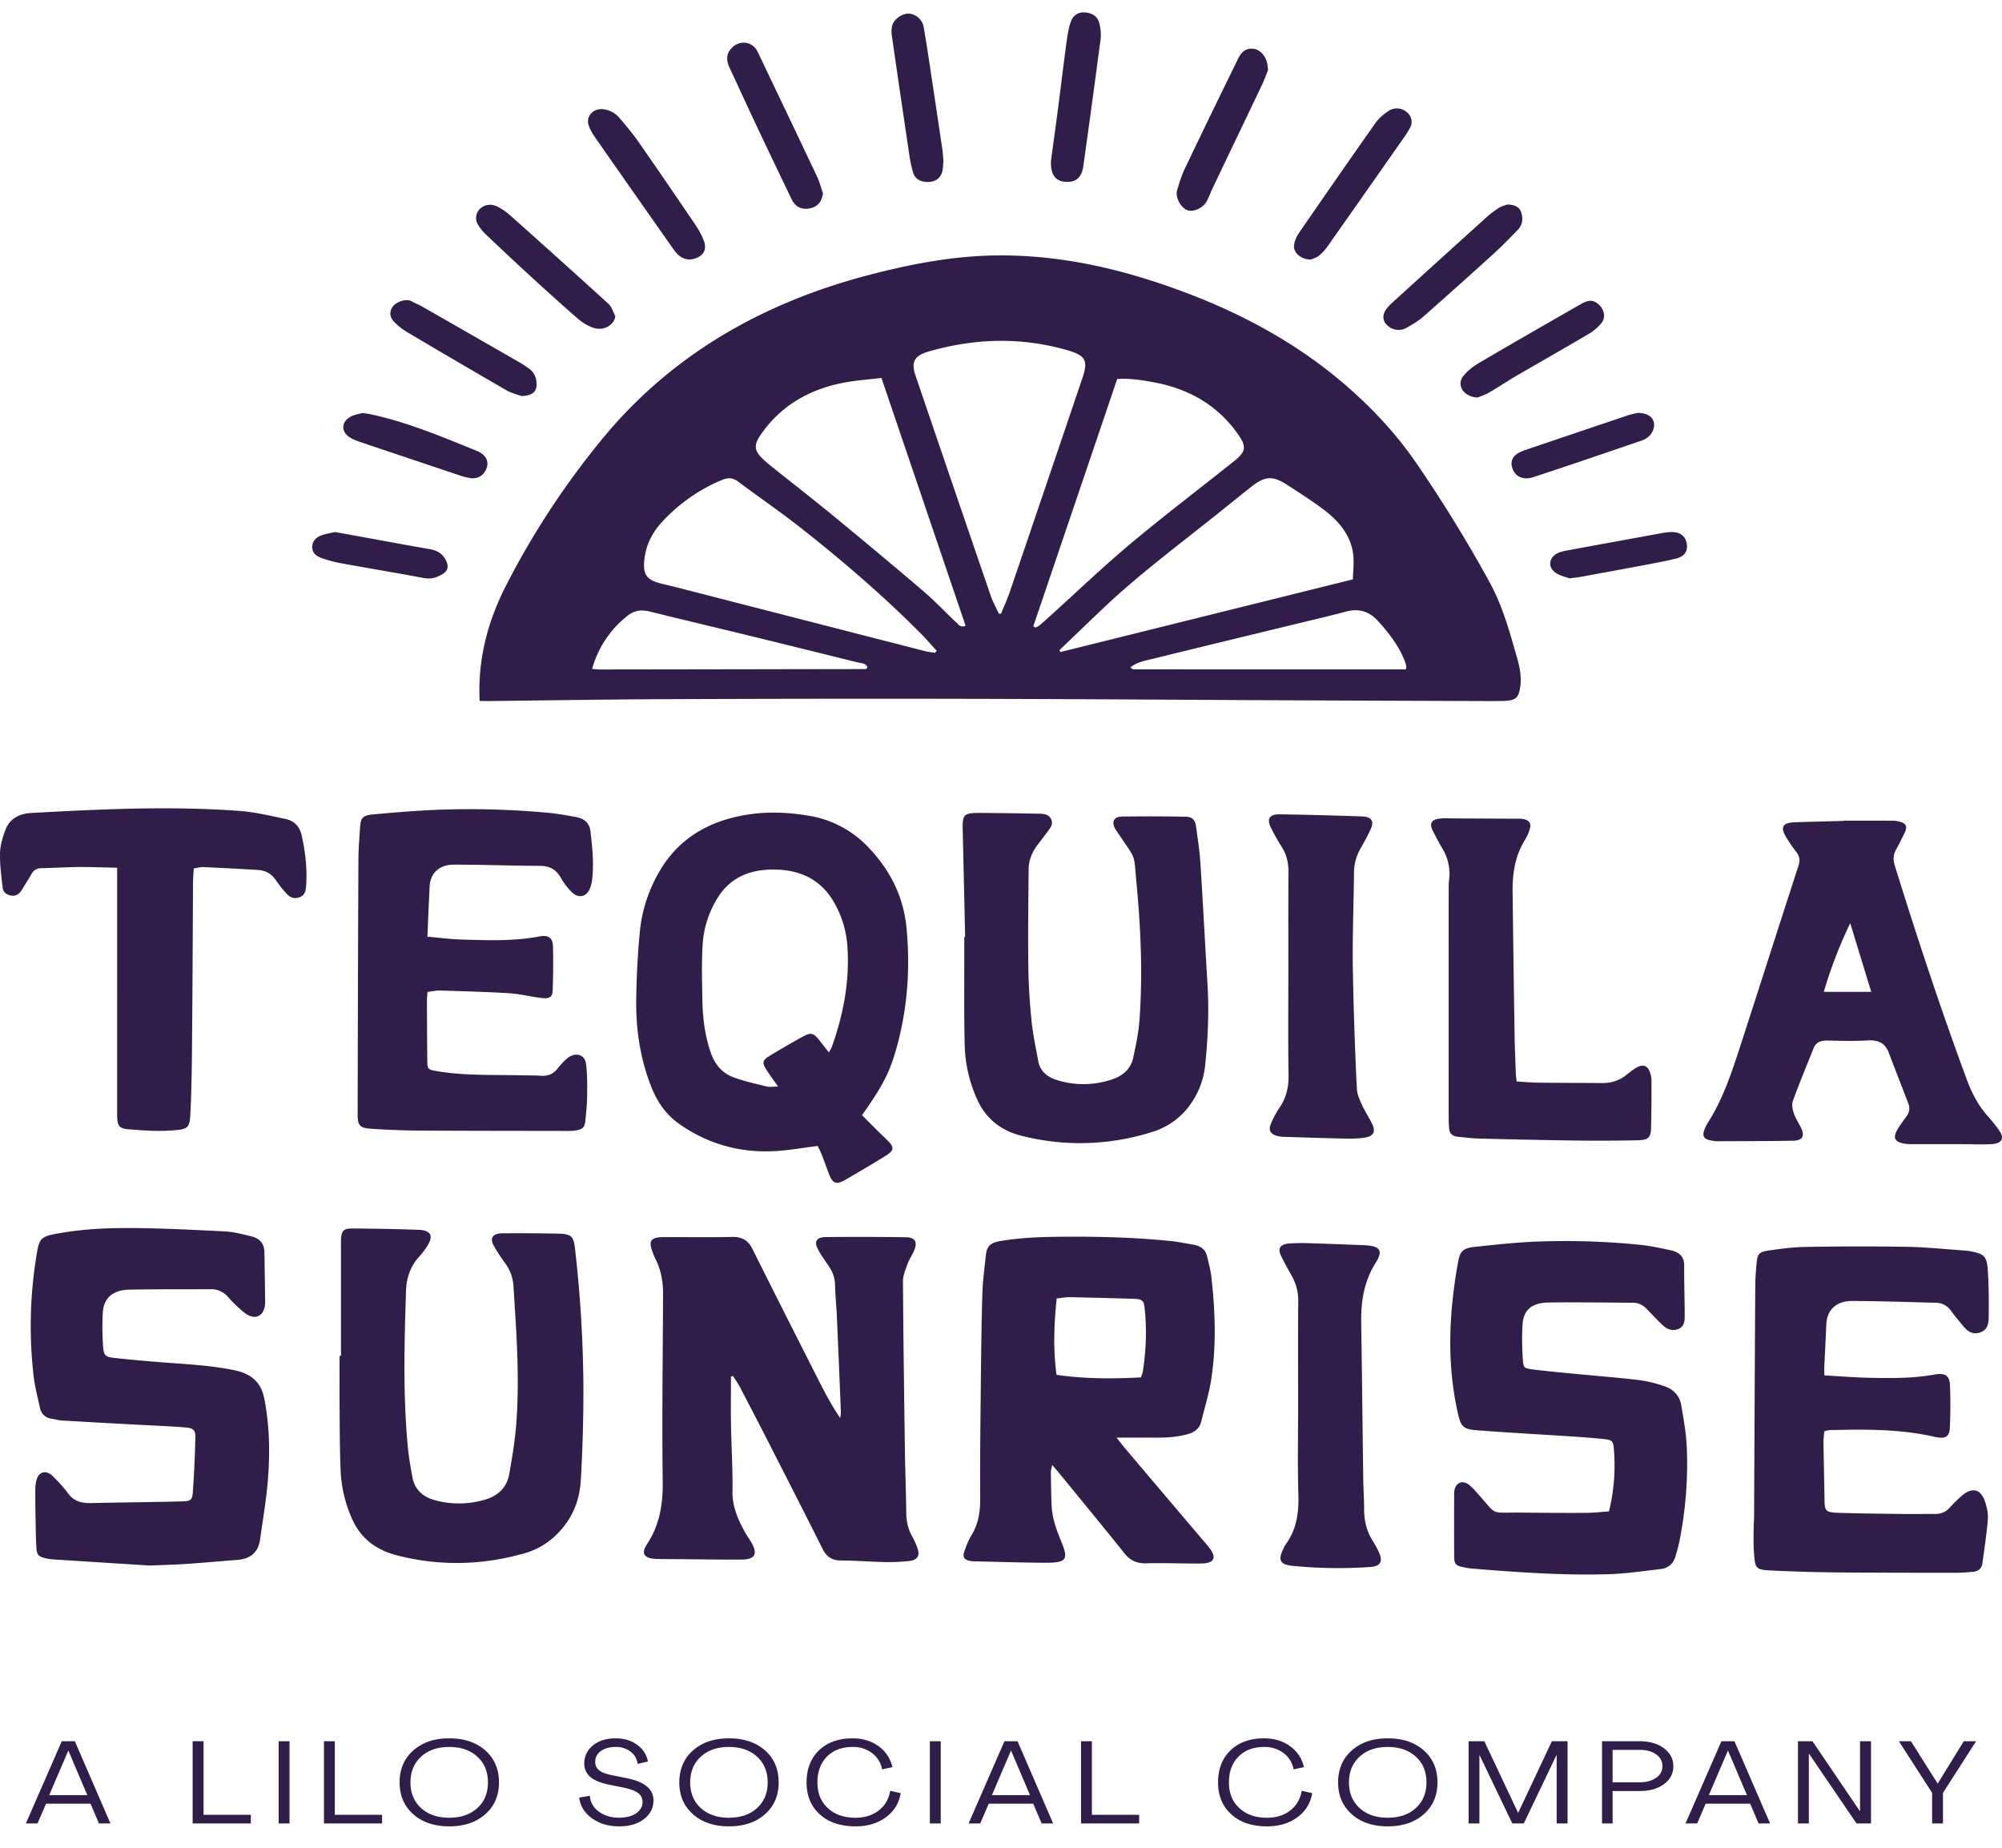 <svg width="91" height="84" fill="none" xmlns="http://www.w3.org/2000/svg"><g clip-path="url(#clip0_197_683)" fill="#301D4A"><path d="M21.802 31.869c-.093-1.912.373-3.651 1.227-5.303a36.962 36.962 0 014.49-6.784c3.062-3.653 7.13-6.024 12.022-7.293 1.91-.496 3.85-.867 5.85-.878 2.456-.013 4.815.45 7.112 1.202 3.064 1.004 5.87 2.39 8.28 4.376 1.392 1.147 2.61 2.428 3.599 3.869a63.493 63.493 0 013.33 5.417c.603 1.101.914 2.278 1.252 3.452.123.43.2.854.138 1.299-.07.497-.207.628-.782.64-.427.01-.853.004-1.28.003-2.658-.01-5.316-.018-7.974-.03-5.003-.023-10.007-.059-15.01-.07-4.544-.01-9.089-.003-13.633.015-2.69.01-5.38.055-8.07.084-.175.002-.352 0-.552 0zm23.606-3.962l.094-.013c.133-.327.284-.648.396-.98 1.104-3.24 2.203-6.48 3.3-9.72.282-.835.15-1.044-.794-1.305a10.82 10.82 0 00-4.13-.324c-.71.08-1.421.225-2.1.426-.633.189-.758.499-.563 1.072 1.14 3.35 2.283 6.7 3.432 10.048.094.273.242.53.365.795zm-2.905 1.77l.075-.09c-.235-.256-.46-.52-.706-.77-1.676-1.688-3.49-3.253-5.38-4.747-.955-.756-1.97-1.451-2.95-2.183-.252-.189-.478-.174-.758-.054a7.762 7.762 0 00-2.682 1.885c-.518.556-.802 1.204-.828 1.93-.018.496.177.722.71.863.267.07.538.13.805.198 3.747.963 7.494 1.927 11.241 2.888.154.04.316.054.473.08zm5.653-.119l.047.084 13.292-3.304c.009-.39.056-.755.016-1.112-.092-.831-.595-1.481-1.28-2.01-.545-.42-1.137-.792-1.72-1.171-.653-.426-1.013-.406-1.617.071-.517.407-1.025.82-1.538 1.231-1.78 1.426-3.623 2.792-5.262 4.354-.648.617-1.293 1.238-1.94 1.857h.002zm-8.09-12.376c-.581.07-1.137.108-1.677.208-1.656.31-2.948 1.1-3.828 2.398-.312.46-.271.718.137 1.099.147.137.304.265.464.393.891.712 1.794 1.413 2.674 2.136a302.412 302.412 0 014.124 3.449c.532.454 1.006.962 1.514 1.44.09.083.16.23.418.147L40.066 17.18zm6.9 11.294l.115.054c.066-.04.137-.07.193-.118.154-.13.302-.267.452-.402 1.22-1.103 2.405-2.239 3.67-3.298 1.528-1.28 3.128-2.493 4.691-3.741.552-.442.58-.66.197-1.213-.885-1.274-2.157-2.061-3.796-2.37-.556-.103-1.117-.199-1.706-.159l-3.815 11.246v.001zM63.9 30.43c.01-.068.032-.113.023-.152a2.013 2.013 0 00-.096-.292c-.268-.652-.7-1.216-1.188-1.752-.395-.433-.858-.594-1.474-.427-.72.195-1.45.362-2.175.538-2.211.538-4.422 1.071-6.631 1.614-.337.082-.692.144-.978.384.061.04.098.085.136.085 4.126.003 8.253.003 12.383.003v-.001zm-36.986-.02c.147.011.243.025.338.025 4.034-.005 8.067-.012 12.1-.019.013 0 .028-.012.037-.022.01-.01.015-.026.039-.073-.082-.176-.3-.171-.471-.214-1.625-.404-3.251-.806-4.878-1.204-1.517-.37-3.036-.729-4.55-1.104-.386-.096-.71-.042-1.003.193a4.642 4.642 0 00-1.612 2.418zm6.311 32.174c0 .73-.01 1.46.002 2.19.017 1.007.084 2.015.067 3.022-.012.705.26 1.313.602 1.916.088.156.2.302.286.46.266.497.12.723-.492.727-.92.006-1.837-.01-2.755-.018-.345-.003-.689-.002-1.034-.008-.609-.012-.79-.22-.493-.672.586-.891.728-1.833.715-2.854-.036-2.834.004-5.668.016-8.503.002-.56-.084-1.105-.35-1.62-.055-.106-.092-.219-.134-.33-.187-.489-.064-.652.507-.654 1.033-.004 2.068.016 3.1-.009.486-.011.752.17.941.55.978 1.962 1.969 3.919 2.959 5.875.308.61.627 1.216 1.03 1.814.01-.104.031-.208.028-.311a965.387 965.387 0 00-.181-4.333c-.022-.481-.074-.961-.084-1.444-.006-.321-.125-.595-.309-.862-.171-.248-.35-.496-.483-.762-.164-.327-.035-.516.372-.52 1.212-.011 2.425-.01 3.638.007.396.006.528.19.407.528-.084.235-.24.45-.326.684-.094.259-.212.53-.21.796.016 2.6.053 5.2.09 7.8.014.905.05 1.811.06 2.716.003.373.071.722.259 1.058.11.195.202.401.267.611.094.3-.044.491-.391.526-.358.036-.72.056-1.08.05-.672-.014-1.342-.07-2.014-.073-.447-.002-.677-.192-.849-.536-.8-1.6-1.616-3.195-2.43-4.79-.434-.85-.874-1.699-1.317-2.546-.093-.18-.215-.348-.324-.52l-.091.036zm17.525 2.772c.178.222.285.364.401.5 1.185 1.4 2.371 2.799 3.557 4.197.11.129.223.254.318.39.27.39.141.61-.363.632-.196.008-.394.003-.59.002-.656-.004-1.313-.026-1.967-.008-.441.013-.738-.134-.991-.451-.971-1.213-1.962-2.413-2.946-3.618-.096-.117-.197-.232-.342-.402-.028.139-.062.225-.06.312.006.511.012 1.022.034 1.533.024.576.224 1.116.445 1.653.334.809.226.953-.75.948-1.048-.006-2.096-.041-3.145-.063-.065-.001-.132-.001-.196-.011-.304-.042-.412-.159-.327-.42.085-.266.195-.53.34-.773.32-.534.392-1.096.387-1.692-.012-1.665.009-3.33.026-4.995.014-1.416.03-2.834.071-4.25.018-.598.097-1.193.162-1.79.043-.407.214-.556.669-.633.938-.158 1.887-.187 2.839-.194 1.64-.013 3.278.03 4.91.197.34.035.676.109 1.014.164.345.057.557.235.626.542.067.3.153.6.187.904.178 1.558.237 3.12-.003 4.675-.1.647-.297 1.283-.455 1.924-.077.315-.305.49-.656.582-.513.134-1.032.15-1.557.145-.506-.003-1.011 0-1.639 0h.002zm1.111-2.738c.042-.126.075-.193.085-.264.155-1 .19-2.002.068-3.008-.032-.263-.23-.294-.45-.3-.98-.03-1.96-.057-2.941-.075-.19-.004-.38.036-.592.057-.123 1.184-.163 2.324-.007 3.473 1.295.187 2.548.184 3.836.116l.001.001zm-12.679-11.92c.352.35.694.702 1.051 1.04.458.437.457.544-.09.877-.568.346-1.14.689-1.72 1.02-.407.23-.566.174-.729-.231-.121-.302-.223-.612-.342-.914-.057-.148-.136-.29-.186-.393-.698.085-1.341.205-1.988.236-1.621.078-3.074-.36-4.338-1.263-.66-.472-1.038-1.119-1.3-1.825-.468-1.263-.646-2.564-.619-3.886a37.13 37.13 0 01.164-3.018 6.685 6.685 0 011.003-2.911c.854-1.353 2.167-2.118 3.86-2.392.931-.151 1.86-.113 2.788.041a4.758 4.758 0 012.705 1.41c1.04 1.072 1.637 2.304 1.768 3.726.163 1.762.05 3.501-.403 5.223-.33 1.25-.618 1.83-1.623 3.26zm-1.504-2.856c.065-.122.109-.184.134-.252.534-1.502.822-3.036.702-4.616a4.617 4.617 0 00-.568-1.891c-.57-1.036-1.494-1.55-2.785-1.553-1.13-.004-1.994.396-2.546 1.294a4.55 4.55 0 00-.678 2.132c-.05.844-.025 1.691-.01 2.537.016.805.115 1.602.386 2.375.174.497.488.91 1.034 1.11.481.176.993.29 1.496.413.14.035.3.005.526.005-.217-.31-.39-.538-.54-.778-.194-.31-.17-.421.16-.622.5-.305 1.008-.599 1.525-.883.334-.184.462-.15.697.136.15.186.294.375.466.594zM6.801 71.17l-4.404-.28a1.818 1.818 0 01-.291-.043c-.353-.078-.432-.153-.45-.482-.025-.423-.031-.846-.039-1.27a47.031 47.031 0 01-.012-1.358 1.76 1.76 0 01.06-.477c.107-.365.44-.44.728-.159.253.25.498.509.703.79.255.35.6.451 1.045.44 1.36-.032 2.72-.041 4.08-.075.461-.012.517-.05.546-.454.06-.815.094-1.63.113-2.447.007-.35-.083-.436-.497-.467-.849-.064-1.701-.095-2.55-.142a612.96 612.96 0 01-3.042-.17c-.13-.009-.255-.053-.385-.068-.342-.04-.528-.224-.59-.51-.107-.486-.235-.972-.29-1.464a19.81 19.81 0 01.17-5.678c.095-.54.222-.648.832-.763 1.08-.203 2.18-.269 3.276-.266 1.473.003 2.947.08 4.419.154.403.02.804.13 1.199.223.4.094.59.352.597.714.014.759.023 1.519.033 2.278 0 .058-.006.117-.015.175-.076.493-.475.646-.905.322a5.71 5.71 0 01-.77-.735 1.006 1.006 0 00-.804-.35c-1.228.008-2.457-.004-3.686.02-.737.014-1.156.379-1.198 1.03-.031.51-.023 1.023.011 1.532.03.447.1.5.584.55.716.078 1.434.14 2.152.196 1.077.084 2.155.134 3.216.351.809.164 1.238.574 1.377 1.295.24 1.232.263 2.471.162 3.71-.074.902-.228 1.797-.354 2.695-.076.546-.401.88-1.043.928-.782.06-1.563.132-2.347.185-.473.032-.95.042-1.632.07zm66.334-2.46a8.747 8.747 0 00.223-2.828c-.03-.382-.076-.422-.494-.465-.553-.058-1.11-.094-1.665-.13-1.356-.089-2.713-.163-4.069-.266-.621-.047-.722-.174-.85-.723-.534-2.309-.418-4.616-.004-6.924.09-.503.226-.634.785-.694.974-.103 1.953-.21 2.933-.242 1.524-.05 3.05-.003 4.567.154.47.049.934.149 1.394.249.395.085.602.307.599.695-.007.758.023 1.517.023 2.275 0 .247-.011.521-.339.623-.336.105-.56-.087-.764-.286-.21-.206-.409-.42-.61-.63-.168-.175-.365-.293-.632-.295-1.28-.006-2.557-.028-3.835-.01-.774.01-1.15.336-1.193 1.017a12.83 12.83 0 00.02 1.617c.022.334.07.363.446.409.632.078 1.269.137 1.905.198.977.095 1.958.17 2.933.286.385.046.768.152 1.134.273.428.143.704.442.773.845.108.634.227 1.27.255 1.909.065 1.448-.05 2.89-.336 4.318-.046.23-.114.456-.181.682a.753.753 0 01-.674.563c-.795.093-1.591.212-2.39.235-2.067.058-4.128-.089-6.185-.257a3.142 3.142 0 01-.34-.052c-.394-.078-.463-.144-.466-.501a328.07 328.07 0 010-2.806.88.88 0 01.04-.302c.101-.27.37-.346.617-.16.16.12.29.276.422.424.918 1.017.497.838 1.985.853.984.011 1.969.018 2.953.012.34-.002.678-.044 1.021-.067l-.001.002zm9.789-6.184c.727.04 1.394.097 2.062.11.983.018 1.966.031 2.94-.148.487-.09.691.048.71.49.027.64.02 1.283-.007 1.924-.019.423-.206.525-.689.417-1.576-.358-3.181-.348-4.79-.303-.062.002-.123.025-.229.047-.012.173-.037.342-.035.512.012.861.032 1.723.046 2.585.009.534.04.593.625.613.998.035 1.997.04 2.995.054.46.005.92-.004 1.379 0 .28.002.505-.078.685-.28.173-.193.362-.377.56-.551.443-.387.837-.314 1.032.212.101.273.168.576.147.859-.049.668-.157 1.334-.246 2-.032.232-.182.371-.449.392-.244.018-.49.04-.735.04-1.788 0-3.576 0-5.363-.015a84.927 84.927 0 01-2.9-.08c-.872-.038-.88-.051-.937-.84-.026-.363-.014-.728-.014-1.094 0-.175.02-.35.02-.525.017-3.477.032-6.953.053-10.43.002-.38.028-.76.066-1.137.037-.367.123-.468.524-.526.548-.08 1.104-.156 1.657-.165a139.52 139.52 0 014.62-.007c.884.014 1.764.11 2.646.169.065.005.13.01.195.021.672.119.812.216.858.82.054.727.053 1.457.046 2.186-.004.29-.049.613-.441.713-.394.101-.597-.16-.795-.398-.165-.199-.33-.4-.483-.607a.835.835 0 00-.69-.36c-1.261-.03-2.522-.077-3.784-.081-.746-.002-1.164.412-1.19 1.074-.026.641-.06 1.283-.09 1.925-.004.1 0 .201 0 .386v-.002zM15.5 61.639v-5c0-.117-.006-.235.004-.351.03-.345.126-.444.518-.44 1 .008 2.001.023 3 .06.554.02.688.266.419.703a3.39 3.39 0 01-.381.51c-.425.463-.587 1.001-.606 1.586-.074 2.367-.14 4.733.086 7.096.044.45.122.899.204 1.346.1.538.443.897 1.04 1.055a4.14 4.14 0 002.275-.033c.62-.184.982-.583 1.084-1.144.127-.705.247-1.415.309-2.126.183-2.133.025-4.262-.11-6.392a1.972 1.972 0 00-.374-1.075 8.063 8.063 0 01-.52-.795c-.2-.356-.058-.569.391-.572a80.309 80.309 0 012.56.016c.557.013.672.127.732.63a57.9 57.9 0 01.388 6.43 70.1 70.1 0 01-.117 4.118c-.04.781-.276 1.527-.808 2.176-.446.547-1.002.958-1.734 1.17-1.926.554-3.86.6-5.81.102-1.026-.261-1.704-.841-2.074-1.721a6 6 0 01-.489-2.05c-.043-.933-.043-1.868-.05-2.801-.008-.832-.002-1.665-.002-2.497h.066v-.001zm3.925-19.056c.559.047 1.062.114 1.566.129 1.18.036 2.36.08 3.528-.14.401-.078.604.062.615.433.02.671.011 1.344-.012 2.015-.01.312-.146.395-.53.347-.486-.06-.965-.184-1.452-.214-1.046-.064-2.096-.09-3.143-.123-.177-.006-.355.04-.564.063-.011.144-.028.273-.027.4.003.907.007 1.813.016 2.719.004.407.03.417.497.493 1.251.203 2.516.15 3.777.18.295.006.59 0 .885.02.326.021.568-.08.757-.318.132-.167.274-.332.44-.47.367-.305.804-.19.86.248.062.491.053.99.049 1.486-.004.365-.043.73-.079 1.093-.032.319-.128.405-.478.453a2.61 2.61 0 01-.343.016c-2.296-.004-4.593-.004-6.889-.017a39.1 39.1 0 01-1.965-.078c-.57-.032-.677-.133-.676-.651.007-3.872.017-7.743.035-11.614.002-.496.046-.992.08-1.488.025-.376.122-.497.557-.538.961-.09 1.924-.17 2.888-.211a38.995 38.995 0 015.01.126c.454.04.907.118 1.356.202.388.072.612.27.658.659.084.728.161 1.453.074 2.184-.015.13-.044.262-.092.384-.166.417-.531.492-.855.164a2.972 2.972 0 01-.467-.615c-.202-.357-.47-.556-.95-.558-1.312-.002-2.623-.058-3.933-.054-.657.002-1.058.396-1.088.973-.038.742-.067 1.484-.103 2.304l-.002-.002zm24.445.015c-.037-1.62-.072-3.24-.11-4.86-.018-.726.04-.786.838-.781.819.005 1.639.014 2.458.031.256.006.558-.026.705.219.157.263-.054.472-.204.678-.126.171-.257.34-.385.509-.256.334-.41.704-.415 1.107-.015 1.489-.033 2.978-.014 4.467.01.816.064 1.635.146 2.447.061.609.193 1.212.302 1.817.081.449.394.73.863.873a4.042 4.042 0 002.503-.038c.52-.173.85-.504.953-.98.122-.573.245-1.15.287-1.731.147-2.073.058-4.144-.138-6.213-.133-1.408.017-.982-.843-2.277-.05-.076-.11-.147-.147-.228-.141-.3-.024-.51.332-.516a82.109 82.109 0 012.899.007c.306.006.426.15.47.47.072.536.157 1.072.192 1.61.119 1.852.215 3.704.325 5.555.073 1.227.02 2.451-.108 3.674a3.703 3.703 0 01-.569 1.617 3.296 3.296 0 01-1.87 1.414 10.812 10.812 0 01-5.902.166c-.98-.245-1.644-.815-2.022-1.656a6.344 6.344 0 01-.565-2.433c-.037-1.343-.017-2.686-.02-4.03v-.92h.039v.002zm39.934-5.29c.738 0 1.476-.001 2.214.002.097 0 .197.011.291.033.317.072.403.214.28.483-.125.27-.26.536-.405.797-.132.236-.138.466-.06.72 1.009 3.248 2.075 6.482 3.257 9.685.233.633.525 1.223.998 1.74a7.3 7.3 0 01.482.608c.271.37.14.618-.362.639-.49.021-.983-.001-1.475-.002h-2.067c-.13 0-.264.001-.391-.02-.417-.07-.532-.257-.347-.592.122-.222.278-.43.43-.637.137-.185.177-.379.099-.584-.295-.774-.601-1.544-.892-2.317-.157-.42-.448-.596-.96-.565-.604.037-1.213.018-1.82.005-.32-.008-.535.083-.646.36-.314.798-.649 1.59-.938 2.394-.063.174-.007.403.058.588.08.236.24.448.34.679.143.335.023.526-.372.533-1.163.022-2.327.019-3.49.025-.05 0-.099-.009-.147-.016-.442-.06-.537-.198-.385-.563.034-.081.07-.164.12-.24.686-1.075 1.08-2.25 1.462-3.428.897-2.761 1.777-5.527 2.674-8.288.075-.231.055-.416-.099-.613a6.131 6.131 0 01-.505-.75c-.22-.391-.091-.582.396-.6.753-.03 1.507-.043 2.26-.064v-.012zm.297 4.66a20.239 20.239 0 00-1.2 3.123h2.156c-.326-1.06-.64-2.091-.956-3.123zm-78.775-2.52c-.648-.014-1.202-.037-1.755-.033-.556.004-1.113.044-1.67.052-.228.002-.367.088-.466.26-.143.245-.295.488-.445.731-.102.161-.233.287-.467.257-.223-.03-.377-.158-.399-.34-.063-.534-.136-1.073-.122-1.608.009-.357.123-.722.254-1.062.184-.473.6-.715 1.161-.746 3.16-.175 6.321-.326 9.483-.093.697.052 1.384.22 2.068.362.445.092.666.38.752.78.156.72.243 1.443.2 2.177-.016.249-.018.524-.348.618-.331.095-.51-.125-.68-.328a4.716 4.716 0 01-.332-.433c-.187-.285-.45-.47-.82-.492a142.92 142.92 0 00-2.503-.131c-.126-.006-.255.035-.43.062-.013.224-.031.438-.033.651-.013 2.06-.018 4.12-.036 6.18-.012 1.373-.013 2.747-.076 4.119-.04.9-.037.92-1.08.972-.57.028-1.147-.02-1.717-.063-.432-.033-.52-.142-.538-.537-.006-.117-.001-.234-.001-.351V39.448zm63.614 9.716c.339.02.662.05.985.054.968.012 1.936.01 2.903.018.414.004.77-.11 1.08-.356.158-.126.317-.257.496-.355.272-.15.471-.084.578.181.055.135.084.285.084.428.002.716 0 1.432-.018 2.148-.011.435-.125.546-.619.556a81.04 81.04 0 01-2.754.012c-1.475-.019-2.95-.053-4.424-.089-.328-.008-.653-.052-.98-.082-.248-.023-.384-.146-.4-.369a5.872 5.872 0 01-.021-.437c-.002-3.478-.002-6.957 0-10.434 0-.146 0-.293.018-.438a2.2 2.2 0 00-.29-1.4 11.89 11.89 0 01-.466-.87c-.145-.307-.032-.479.337-.519.21-.022.426-.008.638-.007l2.755.014c.115 0 .232-.007.344.008.315.042.429.183.35.46-.05.168-.12.337-.215.488-.462.74-.576 1.545-.566 2.371.025 2.177.056 4.352.09 6.528.008.584.036 1.168.057 1.752.004.099.021.198.037.337v.001zm-10.378-4.827c0-1.563-.006-3.125.004-4.688.002-.404-.072-.778-.297-1.134a9.314 9.314 0 01-.505-.9c-.194-.397-.056-.602.42-.595 1.244.018 2.488.053 3.733.095.416.015.551.215.395.562-.14.311-.31.611-.478.913a2.173 2.173 0 00-.288 1.052c-.015 1.46-.074 2.92-.054 4.378a184.9 184.9 0 00.182 5.47c.01.252.129.508.238.748.134.298.326.574.465.87.17.362.047.556-.391.617a5.02 5.02 0 01-.784.038c-.932-.02-1.865-.051-2.798-.08a1.542 1.542 0 01-.293-.029c-.347-.075-.471-.251-.349-.55.106-.26.241-.514.4-.75.306-.453.417-.93.409-1.46-.024-1.518-.01-3.038-.01-4.557zm.444 19.53c0-1.563-.009-3.127.005-4.69a2.284 2.284 0 00-.297-1.18c-.17-.3-.335-.602-.486-.91-.158-.323-.047-.516.343-.554a7.84 7.84 0 01.982-.014c.802.023 1.604.057 2.406.086a.41.41 0 01.049.002c.56.033.946.132.527.793-.544.859-.677 1.782-.662 2.744.038 2.35.06 4.7.092 7.05.007.466.04.934.04 1.4 0 .506.1.984.377 1.431.125.204.248.414.334.634.136.35 0 .545-.407.575a20.907 20.907 0 01-3.584-.053c-.52-.052-.63-.257-.423-.7.044-.094.08-.194.143-.278.503-.692.596-1.453.572-2.261-.04-1.358-.011-2.717-.011-4.075zM37.408 8.792c-.053.381-.253.619-.613.684-.363.065-.643-.068-.813-.421-.57-1.18-1.134-2.363-1.692-3.547-.381-.808-.748-1.62-1.127-2.428-.159-.337-.167-.65.13-.932.329-.312.83-.268 1.084.097.034.05.06.104.085.157.89 1.869 1.784 3.735 2.668 5.606.119.252.188.523.28.785h-.002zM27.363 4.958c.35.028.607.186.8.411.297.348.594.7.853 1.071.882 1.266 1.75 2.538 2.615 3.813.15.224.28.466.369.713.125.353 0 .61-.31.747-.335.152-.66.09-.92-.187-.093-.1-.17-.214-.249-.325-1.147-1.634-2.296-3.268-3.436-4.906-.136-.196-.272-.406-.336-.627-.111-.385.208-.719.614-.71zm30.276-1.781c-.073.183-.158.434-.272.673-.747 1.57-1.501 3.138-2.25 4.708-.077.16-.137.329-.215.49a.915.915 0 01-.167.26c-.24.238-.575.332-.785.239-.297-.132-.538-.594-.444-.903.102-.338.206-.679.36-.999a539.3 539.3 0 012.394-4.94c.125-.254.285-.509.67-.492.297.013.568.273.662.628.022.084.026.173.049.336h-.002zM47.772 7.31c.101-.75.221-1.62.335-2.49.126-.972.242-1.945.374-2.916.041-.303.087-.61.186-.9.11-.322.357-.46.649-.44.334.024.582.188.658.503.056.238.083.495.05.736a676.042 676.042 0 01-.781 5.74c-.071.508-.311.73-.738.726-.506-.004-.76-.292-.734-.96zm11.82 4.488c-.444.01-.815-.311-.773-.65.025-.194.114-.397.23-.565a555.479 555.479 0 013.473-4.993c.144-.204.354-.384.571-.531a.681.681 0 01.852.04.553.553 0 01.143.721 4.595 4.595 0 01-.29.457 1965.785 1965.785 0 01-3.443 4.907 2.227 2.227 0 01-.402.439c-.114.093-.28.137-.362.175zM42.882 7.29c-.012.147-.008.31-.042.466-.071.33-.287.497-.63.515-.342.017-.613-.122-.708-.43a6.777 6.777 0 01-.197-.99c-.261-1.749-.518-3.498-.77-5.249a1.153 1.153 0 01.018-.433c.072-.291.436-.55.74-.55.303 0 .631.265.688.584.1.562.184 1.126.27 1.69.195 1.287.387 2.573.578 3.86.026.174.035.35.053.538zm25.635 2.007c.372.01.564.136.635.376.083.283.053.557-.169.784-.342.353-.685.707-1.05 1.04a268.053 268.053 0 01-3.222 2.885c-.23.203-.508.367-.782.522a.732.732 0 01-.849-.096c-.224-.19-.265-.45-.09-.717a1.81 1.81 0 01.305-.34 1498.9 1498.9 0 014.2-3.808 5.02 5.02 0 01.626-.489c.139-.09.319-.128.395-.157h.001zM27.97 14.372c-.059.42-.541.693-1.015.524a2.189 2.189 0 01-.688-.408 108.627 108.627 0 01-2.112-1.895 153.519 153.519 0 01-2.034-1.901 2.169 2.169 0 01-.403-.491.58.58 0 01.162-.76c.23-.17.509-.18.819-.002.178.1.347.222.496.356a549.306 549.306 0 014.46 4.015c.157.143.212.373.315.563v-.001zm-4.269 3.633c-.222-.083-.464-.138-.663-.253a460.694 460.694 0 01-4.514-2.643 2.99 2.99 0 01-.62-.49c-.221-.229-.203-.509-.014-.724.155-.176.582-.342.837-.191.15.087.319.15.47.236 1.488.85 2.974 1.704 4.459 2.558.137.08.266.17.392.26a.8.8 0 01.332.568c.062.46-.143.66-.68.678h.002zm43.472.065c-.644-.017-.98-.563-.667-.963.183-.233.438-.44.705-.597 1.532-.901 3.077-1.785 4.62-2.671.388-.223.588-.216.835.002.25.222.336.584.13.843a2.203 2.203 0 01-.596.505c-1.092.646-2.2 1.271-3.297 1.911-.412.24-.803.507-1.215.745-.187.108-.404.177-.515.224zm-50.688.705c.144.023.257.036.367.06 1.68.36 3.232 1.019 4.795 1.65.495.2.623.558.409.93-.14.242-.38.364-.686.319a3.025 3.025 0 01-.516-.136c-1.5-.501-2.998-1.005-4.496-1.51a2.306 2.306 0 01-.398-.168c-.489-.275-.474-.766.037-1.007.155-.073.338-.098.487-.14v.002zm57.957-.005c.572.003.841.32.715.736-.08.258-.275.434-.546.526-1.633.558-3.267 1.12-4.909 1.657-.48.157-.84-.028-.962-.418-.09-.285.003-.52.286-.68.109-.063.232-.108.354-.15 1.544-.523 3.088-1.046 4.634-1.565.166-.056.344-.085.43-.105h-.002zM15.24 24.187c.557.102 1.07.196 1.583.288.898.164 1.796.333 2.696.486.415.072.676.272.797.627.07.207.016.377-.184.5-.262.162-.526.256-.87.19-1.266-.24-2.538-.448-3.806-.68a5.816 5.816 0 01-.843-.231c-.24-.083-.418-.235-.42-.49-.004-.266.164-.446.42-.541.208-.077.436-.106.626-.15h.002zm56.1 2.107c-.156-.06-.421-.115-.619-.248-.398-.269-.32-.73.13-.92.116-.049.246-.077.373-.1 1.424-.263 2.848-.522 4.272-.782.144-.026.29-.05.437-.056.407-.02.67.165.733.501.066.358-.078.603-.48.702-.502.126-1.015.218-1.527.314-.91.172-1.823.338-2.735.506-.16.029-.323.046-.585.083h.001zm-70.163 56.6l1.63-3.736h.595l1.618 3.736h-.523l-.381-.896H2.093l-.387.896h-.529zm1.06-1.288h1.731l-.856-2.013H3.1l-.863 2.013zm6.52 1.288v-3.736h.495v3.345H11.4v.392H8.758zm3.909 0v-3.736h.494v3.736h-.494zm2.059 0v-3.736h.494v3.345h2.148v.392h-2.642zm5.695.133c-.675 0-1.22-.183-1.634-.55-.415-.368-.622-.85-.622-1.448s.207-1.085.622-1.452c.415-.368.959-.551 1.633-.551.675 0 1.23.183 1.642.55.413.368.62.852.62 1.453 0 .6-.208 1.08-.623 1.447-.414.368-.961.551-1.639.551zm-1.28-.832c.32.294.747.44 1.278.44.532 0 .958-.146 1.28-.44.32-.293.481-.681.481-1.166 0-.485-.16-.874-.482-1.168-.32-.296-.747-.443-1.279-.443-.531 0-.958.148-1.278.443-.321.295-.483.684-.483 1.168 0 .484.16.873.483 1.166zm9.001.832c-.484 0-.895-.122-1.234-.368-.34-.246-.532-.559-.58-.94l.487-.08c.017.29.15.528.402.715.252.187.56.28.925.28.321 0 .58-.066.774-.2.194-.135.291-.308.291-.52a.48.48 0 00-.205-.402c-.136-.102-.36-.186-.669-.249l-.678-.138c-.374-.078-.649-.194-.828-.35a.762.762 0 01-.267-.604c0-.336.132-.61.396-.825.264-.213.606-.32 1.027-.32.38 0 .706.097.975.291.27.195.435.45.495.763l-.47.106a.823.823 0 00-.321-.557 1.067 1.067 0 00-.673-.212c-.281 0-.507.064-.678.189a.582.582 0 00-.255.49c0 .16.06.286.178.382.12.095.311.17.578.222l.678.138c.81.16 1.214.495 1.214 1.007 0 .347-.144.63-.431.85-.288.222-.664.332-1.127.332h-.004zm4.992 0c-.674 0-1.219-.183-1.633-.55-.415-.368-.622-.85-.622-1.448s.207-1.085.622-1.452c.414-.368.959-.551 1.633-.551s1.23.183 1.642.55c.413.368.619.852.619 1.453 0 .6-.207 1.08-.622 1.447-.415.368-.961.551-1.639.551zm-1.279-.832c.321.294.748.44 1.28.44.53 0 .957-.146 1.278-.44.32-.293.482-.681.482-1.166 0-.485-.16-.874-.482-1.168-.32-.296-.748-.443-1.279-.443-.531 0-.958.148-1.279.443-.32.295-.482.684-.482 1.168 0 .484.16.873.482 1.166zm7.033.832c-.679 0-1.22-.18-1.622-.543-.402-.362-.603-.847-.603-1.455 0-.608.19-1.098.568-1.46.379-.362.887-.543 1.527-.543.456 0 .848.118 1.175.355.327.237.538.555.634.954l-.47.101a1.197 1.197 0 00-.459-.742 1.415 1.415 0 00-.88-.276c-.488 0-.876.146-1.167.438-.289.291-.434.683-.434 1.174 0 .49.157.877.473 1.168.315.292.734.438 1.258.438.42 0 .773-.112 1.06-.335.28-.218.453-.516.516-.89l.476.106c-.075.46-.3.826-.675 1.1-.376.274-.834.411-1.377.411zm3.379-.133v-3.736h.494v3.736h-.494zm1.761 0l1.63-3.736h.595l1.618 3.736h-.524l-.38-.896h-2.024l-.386.896h-.529zm1.06-1.288h1.731l-.856-2.013h-.013l-.862 2.013zm4.051 1.288v-3.736h.494v3.345h2.147v.392h-2.641zm8.455.133c-.679 0-1.219-.18-1.622-.543-.402-.362-.604-.847-.604-1.455 0-.608.19-1.098.569-1.46.378-.362.887-.543 1.526-.543.456 0 .848.118 1.175.355.328.237.54.555.634.954l-.47.101a1.197 1.197 0 00-.458-.742 1.415 1.415 0 00-.881-.276c-.488 0-.876.146-1.166.438-.29.291-.435.683-.435 1.174 0 .49.159.877.473 1.168.314.292.734.438 1.258.438.42 0 .773-.112 1.06-.335.28-.218.453-.516.517-.89l.475.106c-.075.46-.3.826-.675 1.1-.376.274-.834.411-1.377.411h.001zm5.485 0c-.674 0-1.219-.183-1.633-.55-.415-.368-.622-.85-.622-1.448s.207-1.085.622-1.452c.414-.368.959-.551 1.633-.551s1.23.183 1.642.55c.413.368.619.852.619 1.453 0 .6-.207 1.08-.622 1.447-.415.368-.961.551-1.639.551zm-1.279-.832c.321.294.748.44 1.28.44.53 0 .957-.146 1.278-.44.32-.293.482-.681.482-1.166 0-.485-.16-.874-.482-1.168-.322-.295-.748-.443-1.279-.443-.531 0-.958.148-1.279.443-.322.295-.482.684-.482 1.168 0 .484.16.873.482 1.166zm4.956.699v-3.736h.714l1.535 3.254h.005l1.53-3.254h.713v3.736h-.495v-3.1h-.012l-1.481 3.1h-.524L67.258 79.8h-.012v3.095h-.494.003zm6.064 0v-3.736h1.72c.443 0 .809.107 1.094.32.285.215.428.486.428.814 0 .329-.142.604-.425.814-.284.21-.65.315-1.098.315h-1.237v1.473h-.483zm.482-1.87h1.237c.301 0 .549-.069.741-.205a.62.62 0 00.288-.527.638.638 0 00-.288-.535c-.192-.138-.44-.207-.74-.207H73.3v1.473zm3.314 1.87l1.63-3.736h.594l1.618 3.736h-.523l-.381-.896H77.53l-.386.896h-.53zm1.059-1.288h1.732l-.857-2.013h-.012l-.863 2.013zm4.051 1.288v-3.736h.66l2.149 3.17h.012v-3.17h.5v3.736h-.66l-2.154-3.163h-.012v3.163h-.495zm6.099 0v-1.389l-1.511-2.348h.547l1.214 1.924h.005l1.184-1.924h.56l-1.506 2.348v1.39h-.494z"/></g><defs><clipPath id="clip0_197_683"><path fill="#fff" transform="translate(0 .563)" d="M0 0h91v82.465H0z"/></clipPath></defs></svg>